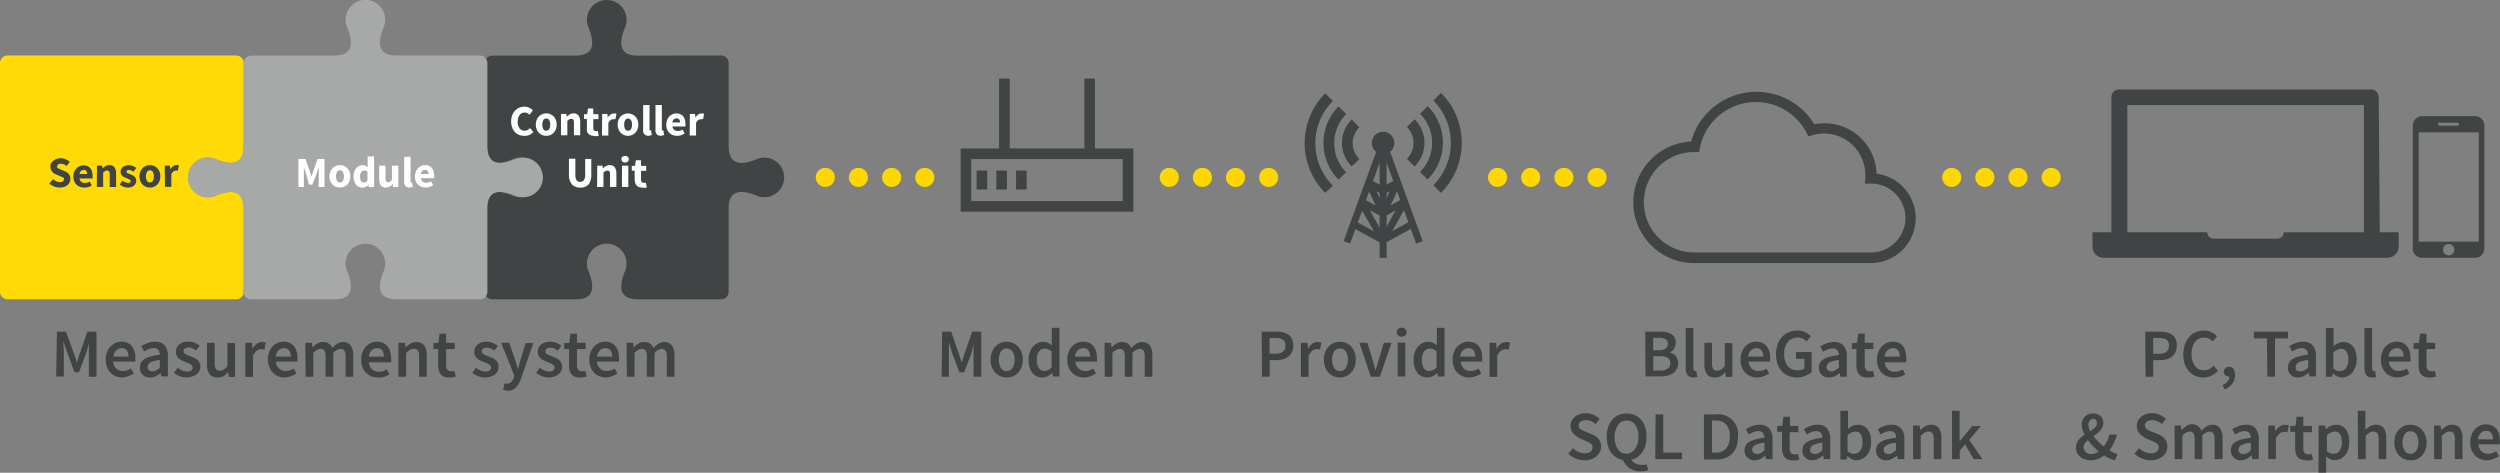 <?xml version="1.0" encoding="UTF-8"?>
<svg xmlns="http://www.w3.org/2000/svg" id="Layer_1" data-name="Layer 1" viewBox="0 0 326.7 61.78">
  <rect x="0" y="0" width="326.7" height="61.78" fill="#808080" stroke="none"/>
  <defs>
    <style>.cls-1{fill:#404445;}.cls-2{fill:#fff;}.cls-3{fill:#ffda05;}.cls-4{fill:#a7a8a8;}.cls-5{fill:gold;}</style>
  </defs>
  <path class="cls-1" d="M83.36,7.27c-1.29,0-3.09-.4-1.63-3.81a2.59,2.59,0,1,0-4.88,0c1.45,3.41-.35,3.78-1.64,3.81H64.35a1,1,0,0,0-1,1V19.11c0,1.29.39,3.09,3.81,1.63a2.59,2.59,0,1,1,0,4.89c-3.42-1.46-3.78.34-3.81,1.63V38.12a1,1,0,0,0,1,1H75.21c1.29,0,3.09-.39,1.64-3.81a2.59,2.59,0,1,1,4.88,0c-1.46,3.42.34,3.78,1.63,3.81H94.22a1,1,0,0,0,1-1V27.26c0-1.29.4-3.09,3.81-1.63a2.59,2.59,0,1,0,0-4.89c-3.41,1.46-3.78-.34-3.81-1.63V8.25a1,1,0,0,0-1-1Z"></path>
  <path class="cls-2" d="M68.51,17.75a1.8,1.8,0,0,1-.66-.12,1.42,1.42,0,0,1-.54-.36,1.61,1.61,0,0,1-.37-.59,2.21,2.21,0,0,1-.14-.81,2.31,2.31,0,0,1,.14-.82,1.92,1.92,0,0,1,.38-.6,1.6,1.6,0,0,1,.55-.38,1.67,1.67,0,0,1,.67-.13,1.33,1.33,0,0,1,.63.15,1.52,1.52,0,0,1,.47.33L69.2,15a1.12,1.12,0,0,0-.29-.21.73.73,0,0,0-.36-.08.72.72,0,0,0-.35.08.8.8,0,0,0-.29.23,1.23,1.23,0,0,0-.19.38,1.81,1.81,0,0,0-.07.49,1.42,1.42,0,0,0,.24.88.79.79,0,0,0,.65.31.84.84,0,0,0,.4-.09,1.31,1.31,0,0,0,.32-.25l.44.52A1.5,1.5,0,0,1,68.51,17.75Z"></path>
  <path class="cls-2" d="M71.39,17.75a1.34,1.34,0,0,1-.52-.1,1.23,1.23,0,0,1-.43-.28,1.31,1.31,0,0,1-.3-.46,1.52,1.52,0,0,1-.12-.62,1.57,1.57,0,0,1,.12-.63,1.31,1.31,0,0,1,.3-.46,1.23,1.23,0,0,1,.43-.28,1.34,1.34,0,0,1,.52-.1,1.31,1.31,0,0,1,1.24.84,1.57,1.57,0,0,1,.11.63,1.52,1.52,0,0,1-.11.62,1.31,1.31,0,0,1-.3.46,1.35,1.35,0,0,1-.94.38Zm0-.67a.42.42,0,0,0,.38-.21,1.11,1.11,0,0,0,.13-.58,1.06,1.06,0,0,0-.13-.58.41.41,0,0,0-.38-.22.41.41,0,0,0-.39.22,1.16,1.16,0,0,0-.13.58,1.21,1.21,0,0,0,.13.58A.43.43,0,0,0,71.39,17.08Z"></path>
  <path class="cls-2" d="M73.31,14.89H74l.06.35h0a2.19,2.19,0,0,1,.39-.29.93.93,0,0,1,.5-.13.76.76,0,0,1,.67.3,1.5,1.5,0,0,1,.2.83v1.73H75V16.05a.68.68,0,0,0-.08-.41.28.28,0,0,0-.26-.11.47.47,0,0,0-.27.07,1,1,0,0,0-.25.2v1.88h-.83Z"></path>
  <path class="cls-2" d="M77.61,17.75a1.15,1.15,0,0,1-.44-.08.73.73,0,0,1-.3-.22.91.91,0,0,1-.17-.34,2,2,0,0,1,0-.44V15.54h-.38v-.62l.42,0,.1-.75h.69v.75h.67v.65h-.67v1.12a.46.46,0,0,0,.1.34.33.33,0,0,0,.26.1H78l.12,0,.13.6-.26.07A1.86,1.86,0,0,1,77.61,17.75Z"></path>
  <path class="cls-2" d="M78.69,14.89h.68l.06.49h0a1,1,0,0,1,.37-.42.78.78,0,0,1,.42-.14h.2l.14.05-.14.71-.15,0h-.15a.62.62,0,0,0-.33.11.85.85,0,0,0-.29.4v1.62h-.83Z"></path>
  <path class="cls-2" d="M82.08,17.75a1.25,1.25,0,0,1-.51-.1,1.27,1.27,0,0,1-.44-.28,1.47,1.47,0,0,1-.3-.46,1.52,1.52,0,0,1-.11-.62,1.57,1.57,0,0,1,.11-.63,1.47,1.47,0,0,1,.3-.46,1.27,1.27,0,0,1,.44-.28,1.35,1.35,0,0,1,1,0,1.23,1.23,0,0,1,.43.28,1.49,1.49,0,0,1,.31.46,1.77,1.77,0,0,1,.11.63,1.71,1.71,0,0,1-.11.62,1.49,1.49,0,0,1-.31.46,1.23,1.23,0,0,1-.43.28A1.25,1.25,0,0,1,82.08,17.75Zm0-.67a.41.41,0,0,0,.38-.21,1.11,1.11,0,0,0,.13-.58,1.06,1.06,0,0,0-.13-.58.4.4,0,0,0-.38-.22.43.43,0,0,0-.39.22,1.17,1.17,0,0,0-.12.58,1.22,1.22,0,0,0,.12.58A.44.44,0,0,0,82.08,17.08Z"></path>
  <path class="cls-2" d="M84.77,17.75a.8.8,0,0,1-.36-.07.57.57,0,0,1-.24-.19.77.77,0,0,1-.12-.29,1.48,1.48,0,0,1,0-.38V13.73h.83v3.12a.26.26,0,0,0,0,.18.19.19,0,0,0,.1,0h.1l.1.61a.58.58,0,0,1-.17.05Z"></path>
  <path class="cls-2" d="M86.38,17.75a.8.8,0,0,1-.36-.07.48.48,0,0,1-.23-.19.65.65,0,0,1-.13-.29,1.48,1.48,0,0,1,0-.38V13.73h.83v3.12c0,.09,0,.15,0,.18a.14.14,0,0,0,.09,0h.1l.11.61-.18.05Z"></path>
  <path class="cls-2" d="M88.48,17.75a1.5,1.5,0,0,1-.56-.1,1.2,1.2,0,0,1-.45-.29,1.19,1.19,0,0,1-.3-.45,1.75,1.75,0,0,1-.1-.62,1.56,1.56,0,0,1,.11-.62,1.44,1.44,0,0,1,.29-.46,1.55,1.55,0,0,1,.43-.29,1.16,1.16,0,0,1,.49-.1,1.24,1.24,0,0,1,.52.1,1.13,1.13,0,0,1,.37.28,1.25,1.25,0,0,1,.22.43,1.79,1.79,0,0,1,.07.53,1.55,1.55,0,0,1,0,.22.61.61,0,0,1,0,.15H87.87a.67.67,0,0,0,.25.45.82.82,0,0,0,.47.14,1.14,1.14,0,0,0,.61-.19l.27.5a1.89,1.89,0,0,1-.47.24A1.93,1.93,0,0,1,88.48,17.75ZM88.87,16a.63.63,0,0,0-.11-.38.41.41,0,0,0-.36-.15.53.53,0,0,0-.34.13.66.66,0,0,0-.2.4Z"></path>
  <path class="cls-2" d="M90.15,14.89h.67l.06.49h0a1.19,1.19,0,0,1,.37-.42.81.81,0,0,1,.43-.14h.19l.14.05-.13.71-.15,0h-.16a.68.68,0,0,0-.33.11.84.84,0,0,0-.28.4v1.62h-.83Z"></path>
  <path class="cls-2" d="M75.82,24.51a1.39,1.39,0,0,1-1.09-.42,2,2,0,0,1-.38-1.35v-2h.84v2.06a1.26,1.26,0,0,0,.16.75.57.57,0,0,0,.47.22.58.58,0,0,0,.48-.22,1.18,1.18,0,0,0,.17-.75V20.77h.8v2a2,2,0,0,1-.37,1.35A1.34,1.34,0,0,1,75.82,24.51Z"></path>
  <path class="cls-2" d="M78.05,21.65h.68l.06.35h0a2.19,2.19,0,0,1,.39-.29.94.94,0,0,1,.51-.13.75.75,0,0,1,.66.3,1.52,1.52,0,0,1,.2.83v1.73h-.83V22.82a.7.7,0,0,0-.08-.42.28.28,0,0,0-.26-.11.5.5,0,0,0-.27.07,1.28,1.28,0,0,0-.25.2v1.88h-.83Z"></path>
  <path class="cls-2" d="M81.69,21.24a.49.49,0,0,1-.34-.12.42.42,0,0,1-.14-.32.41.41,0,0,1,.14-.31.53.53,0,0,1,.34-.11.56.56,0,0,1,.35.11.44.44,0,0,1,.13.31.44.44,0,0,1-.13.32A.51.51,0,0,1,81.69,21.24Zm-.41.41h.83v2.79h-.83Z"></path>
  <path class="cls-2" d="M83.91,24.51a1.15,1.15,0,0,1-.44-.08.62.62,0,0,1-.3-.22.73.73,0,0,1-.17-.34,1.51,1.51,0,0,1-.06-.44V22.3h-.38v-.62l.43,0,.1-.74h.68v.74h.67v.65h-.67v1.12a.51.51,0,0,0,.1.34.34.34,0,0,0,.26.1h.14l.13,0,.13.6-.27.07A1.83,1.83,0,0,1,83.91,24.51Z"></path>
  <path class="cls-3" d="M0,38.12V8.25a1,1,0,0,1,1-1H30.85a1,1,0,0,1,1,1V19.11c0,1.29-.4,3.09-3.81,1.63a2.59,2.59,0,1,0,0,4.89c3.41-1.46,3.78.34,3.81,1.63V38.12a1,1,0,0,1-1,1H1A1,1,0,0,1,0,38.12Z"></path>
  <path class="cls-1" d="M7.81,24.51a2,2,0,0,1-.72-.13,1.87,1.87,0,0,1-.64-.4l.48-.57a1.52,1.52,0,0,0,.43.28,1.19,1.19,0,0,0,.47.11.67.67,0,0,0,.39-.1.32.32,0,0,0,.13-.26.37.37,0,0,0,0-.15.57.57,0,0,0-.11-.11L8,23.09,7.82,23l-.48-.2a1.27,1.27,0,0,1-.51-.36.88.88,0,0,1-.17-.28,1.09,1.09,0,0,1,0-.79A1.17,1.17,0,0,1,7,21a1.09,1.09,0,0,1,.41-.23,1.47,1.47,0,0,1,.53-.09,1.58,1.58,0,0,1,.63.13,1.54,1.54,0,0,1,.55.36l-.42.52a1.74,1.74,0,0,0-.36-.22,1.05,1.05,0,0,0-.4-.07.55.55,0,0,0-.34.09.26.26,0,0,0-.13.24.21.21,0,0,0,0,.14A.43.43,0,0,0,7.6,22l.18.09.22.09.47.2a1.23,1.23,0,0,1,.53.37,1.06,1.06,0,0,1-.17,1.42,1.39,1.39,0,0,1-.43.25A1.83,1.83,0,0,1,7.81,24.51Z"></path>
  <path class="cls-1" d="M11,24.51a1.45,1.45,0,0,1-.55-.1,1.15,1.15,0,0,1-.45-.28,1.31,1.31,0,0,1-.3-.46,1.71,1.71,0,0,1-.11-.62,1.66,1.66,0,0,1,.11-.61A1.58,1.58,0,0,1,10,22a1.3,1.3,0,0,1,1.43-.29,1,1,0,0,1,.37.28,1.1,1.1,0,0,1,.22.43,1.78,1.78,0,0,1,.08.53c0,.08,0,.15,0,.22s0,.11,0,.15H10.39a.72.72,0,0,0,.25.45.83.83,0,0,0,.48.14,1.09,1.09,0,0,0,.6-.19l.28.51a2.37,2.37,0,0,1-.48.23A1.88,1.88,0,0,1,11,24.51Zm.39-1.77a.63.63,0,0,0-.1-.38.41.41,0,0,0-.36-.15.54.54,0,0,0-.35.13.66.66,0,0,0-.19.4Z"></path>
  <path class="cls-1" d="M12.67,21.65h.68l.06.35h0a2.19,2.19,0,0,1,.39-.29.91.91,0,0,1,.5-.13.76.76,0,0,1,.67.3,1.52,1.52,0,0,1,.2.83v1.73h-.83V22.82a.7.7,0,0,0-.08-.42.28.28,0,0,0-.26-.11.45.45,0,0,0-.27.07,1,1,0,0,0-.25.2v1.88h-.83Z"></path>
  <path class="cls-1" d="M16.72,24.51a1.48,1.48,0,0,1-.57-.11,1.62,1.62,0,0,1-.5-.28L16,23.6a1.63,1.63,0,0,0,.37.22.85.85,0,0,0,.35.08.49.49,0,0,0,.27-.06.21.21,0,0,0,.09-.18.21.21,0,0,0-.05-.12.45.45,0,0,0-.13-.1l-.18-.08-.21-.08-.26-.12A1,1,0,0,1,16,23a.66.66,0,0,1-.17-.23.62.62,0,0,1-.07-.31.84.84,0,0,1,.07-.35,1,1,0,0,1,.22-.28,1.2,1.2,0,0,1,.34-.17,1.23,1.23,0,0,1,.44-.07,1.4,1.4,0,0,1,.56.11,2.55,2.55,0,0,1,.43.25l-.38.49a1.52,1.52,0,0,0-.3-.17.72.72,0,0,0-.29-.06c-.21,0-.31.07-.31.22a.15.15,0,0,0,0,.11l.12.09.18.07.2.08a1.59,1.59,0,0,1,.27.12.78.78,0,0,1,.24.16.58.58,0,0,1,.18.23.67.67,0,0,1,.07.33.78.78,0,0,1-.08.35.68.68,0,0,1-.22.29,1,1,0,0,1-.36.19A1.45,1.45,0,0,1,16.72,24.51Z"></path>
  <path class="cls-1" d="M19.59,24.51a1.29,1.29,0,0,1-.51-.1,1.27,1.27,0,0,1-.44-.28,1.66,1.66,0,0,1-.3-.46,1.71,1.71,0,0,1-.11-.62,1.77,1.77,0,0,1,.11-.63,1.66,1.66,0,0,1,.3-.46,1.44,1.44,0,0,1,.44-.28,1.29,1.29,0,0,1,.51-.1,1.25,1.25,0,0,1,.51.1,1.57,1.57,0,0,1,.44.28,1.66,1.66,0,0,1,.3.46,1.77,1.77,0,0,1,.11.63,1.71,1.71,0,0,1-.11.62,1.66,1.66,0,0,1-.3.46,1.37,1.37,0,0,1-.44.28A1.25,1.25,0,0,1,19.59,24.51Zm0-.67a.41.41,0,0,0,.38-.21,1.11,1.11,0,0,0,.13-.58,1.06,1.06,0,0,0-.13-.58.44.44,0,0,0-.76,0,1.06,1.06,0,0,0-.13.58,1.11,1.11,0,0,0,.13.58A.41.41,0,0,0,19.59,23.84Z"></path>
  <path class="cls-1" d="M21.52,21.65h.67l.06.49h0a1.19,1.19,0,0,1,.37-.42.81.81,0,0,1,.43-.14l.19,0a.33.33,0,0,1,.14,0l-.13.71-.15,0H23a.68.68,0,0,0-.33.11.84.84,0,0,0-.28.4v1.62h-.83Z"></path>
  <path class="cls-4" d="M45.31,3.46c1.46,3.41-.34,3.78-1.63,3.81H32.82a1,1,0,0,0-1,1V19.11c0,1.29-.4,3.09-3.81,1.63a2.59,2.59,0,1,0,0,4.89c3.41-1.46,3.78.34,3.81,1.63V38.12a1,1,0,0,0,1,1H43.68c1.29,0,3.09-.39,1.63-3.81a2.59,2.59,0,1,1,4.88,0c-1.45,3.42.35,3.78,1.64,3.81H62.69a1,1,0,0,0,1-1V27.26c0-1.29.4-3.09,3.81-1.63a2.59,2.59,0,1,0,0-4.89c-3.41,1.46-3.78-.34-3.81-1.63V8.25a1,1,0,0,0-1-1H51.83c-1.29,0-3.09-.4-1.64-3.81a2.59,2.59,0,1,0-4.88,0Z"></path>
  <path class="cls-2" d="M39,20.77h.91l.59,1.63c0,.11.07.23.1.34s.07.23.11.34h0c0-.11.08-.23.11-.34l.1-.34.58-1.63h.9v3.67h-.75V23.1c0-.09,0-.19,0-.3l0-.33,0-.33c0-.1,0-.2,0-.29h0l-.29.87-.53,1.4h-.46L40,22.72l-.29-.87h0l0,.29,0,.33,0,.33c0,.11,0,.21,0,.3v1.34H39Z"></path>
  <path class="cls-2" d="M44.42,24.51a1.32,1.32,0,0,1-.51-.1,1.23,1.23,0,0,1-.43-.28,1.49,1.49,0,0,1-.31-.46,1.71,1.71,0,0,1-.11-.62,1.77,1.77,0,0,1,.11-.63,1.49,1.49,0,0,1,.31-.46,1.39,1.39,0,0,1,.43-.28,1.32,1.32,0,0,1,.51-.1,1.25,1.25,0,0,1,.51.1,1.44,1.44,0,0,1,.44.28,1.66,1.66,0,0,1,.3.46,1.77,1.77,0,0,1,.11.63,1.71,1.71,0,0,1-.11.62,1.66,1.66,0,0,1-.3.46,1.27,1.27,0,0,1-.44.28A1.25,1.25,0,0,1,44.42,24.51Zm0-.67a.44.44,0,0,0,.39-.21,1.21,1.21,0,0,0,.13-.58,1.16,1.16,0,0,0-.13-.58.43.43,0,0,0-.39-.22.4.4,0,0,0-.38.22,1.06,1.06,0,0,0-.13.58,1.11,1.11,0,0,0,.13.58A.41.41,0,0,0,44.42,23.84Z"></path>
  <path class="cls-2" d="M47.35,24.51a1,1,0,0,1-.47-.1,1,1,0,0,1-.36-.29,1.33,1.33,0,0,1-.23-.46,1.92,1.92,0,0,1-.08-.61,2,2,0,0,1,.09-.62,1.84,1.84,0,0,1,.26-.46,1.28,1.28,0,0,1,.37-.29,1.17,1.17,0,0,1,.44-.1.86.86,0,0,1,.38.08,1,1,0,0,1,.3.21l0-.42v-1h.83v4h-.68l-.05-.27h0a1.16,1.16,0,0,1-.34.24A.85.85,0,0,1,47.35,24.51Zm.21-.67a.54.54,0,0,0,.25-.06.65.65,0,0,0,.21-.2V22.44a.57.57,0,0,0-.23-.14.66.66,0,0,0-.23,0,.43.43,0,0,0-.35.19.93.93,0,0,0-.15.59,1,1,0,0,0,.13.6A.43.43,0,0,0,47.56,23.84Z"></path>
  <path class="cls-2" d="M50.42,24.51a.73.73,0,0,1-.66-.3,1.41,1.41,0,0,1-.21-.83V21.65h.83v1.63a.77.77,0,0,0,.08.41.32.32,0,0,0,.27.12.45.45,0,0,0,.26-.08,1,1,0,0,0,.23-.23V21.65h.83v2.79h-.67l-.07-.38h0a1.49,1.49,0,0,1-.39.33A1,1,0,0,1,50.42,24.51Z"></path>
  <path class="cls-2" d="M53.54,24.51a.8.8,0,0,1-.36-.07.43.43,0,0,1-.23-.19.78.78,0,0,1-.13-.29,1.48,1.48,0,0,1,0-.38V20.49h.83v3.12c0,.09,0,.15,0,.18a.14.14,0,0,0,.09.05h.11l.1.61a.69.69,0,0,1-.17,0Z"></path>
  <path class="cls-2" d="M55.64,24.51a1.5,1.5,0,0,1-.56-.1,1.31,1.31,0,0,1-.45-.28,1.66,1.66,0,0,1-.3-.46,1.72,1.72,0,0,1-.1-.62,1.66,1.66,0,0,1,.11-.61,1.4,1.4,0,0,1,.3-.47,1.37,1.37,0,0,1,.42-.29,1.34,1.34,0,0,1,.49-.1,1.38,1.38,0,0,1,.52.1,1,1,0,0,1,.37.28,1.35,1.35,0,0,1,.22.43,1.78,1.78,0,0,1,.08.53,1.5,1.5,0,0,1,0,.22.54.54,0,0,1,0,.15H55a.72.72,0,0,0,.25.45.82.82,0,0,0,.47.14,1.14,1.14,0,0,0,.61-.19l.27.51a2.28,2.28,0,0,1-.47.23A1.93,1.93,0,0,1,55.64,24.51ZM56,22.74a.63.63,0,0,0-.11-.38.41.41,0,0,0-.36-.15.53.53,0,0,0-.34.13.66.66,0,0,0-.2.4Z"></path>
  <path class="cls-1" d="M244.5,34.38H221.33A7.95,7.95,0,0,1,221,18.49a8.86,8.86,0,0,1,16.1-2.25,6.66,6.66,0,0,1,1.33-.13,6.81,6.81,0,0,1,6.8,6.58,5.87,5.87,0,0,1-.69,11.69ZM221.38,19.87a6.56,6.56,0,1,0,0,13.12H244.5a4.48,4.48,0,0,0,0-9h-.79l.05-.75c0-.16,0-.27,0-.38a5.42,5.42,0,0,0-5.41-5.42,5.54,5.54,0,0,0-1.49.22l-.54.15-.26-.5a7.47,7.47,0,0,0-13.92,2l-.11.57-.69,0Z"></path>
  <circle class="cls-5" cx="107.85" cy="23.18" r="1.25"></circle>
  <circle class="cls-5" cx="112.18" cy="23.18" r="1.25"></circle>
  <circle class="cls-5" cx="116.52" cy="23.18" r="1.25"></circle>
  <circle class="cls-5" cx="120.85" cy="23.18" r="1.25"></circle>
  <circle class="cls-5" cx="152.8" cy="23.18" r="1.25"></circle>
  <circle class="cls-5" cx="157.13" cy="23.18" r="1.25"></circle>
  <circle class="cls-5" cx="161.46" cy="23.18" r="1.25"></circle>
  <circle class="cls-5" cx="165.79" cy="23.18" r="1.25"></circle>
  <circle class="cls-5" cx="195.7" cy="23.18" r="1.25"></circle>
  <circle class="cls-5" cx="200.03" cy="23.18" r="1.25"></circle>
  <circle class="cls-5" cx="204.37" cy="23.18" r="1.25"></circle>
  <circle class="cls-5" cx="208.7" cy="23.18" r="1.25"></circle>
  <circle class="cls-5" cx="255.05" cy="23.18" r="1.25"></circle>
  <circle class="cls-5" cx="259.38" cy="23.18" r="1.25"></circle>
  <circle class="cls-5" cx="263.71" cy="23.18" r="1.25"></circle>
  <circle class="cls-5" cx="268.05" cy="23.18" r="1.25"></circle>
  <path class="cls-1" d="M148.11,27.66H125.54V19.4h22.57Zm-21.19-1.38h19.8V20.79h-19.8Z"></path>
  <rect class="cls-1" x="127.62" y="22.29" width="1.39" height="2.48"></rect>
  <rect class="cls-1" x="130.2" y="22.29" width="1.39" height="2.48"></rect>
  <rect class="cls-1" x="132.78" y="22.29" width="1.39" height="2.48"></rect>
  <rect class="cls-1" x="130.56" y="10.27" width="1.39" height="9.82"></rect>
  <rect class="cls-1" x="141.7" y="10.27" width="1.39" height="9.82"></rect>
  <path class="cls-1" d="M176.64,21.75a4.32,4.32,0,0,1,0-6.12l1,1a2.92,2.92,0,0,0,0,4.16Z"></path>
  <path class="cls-1" d="M174.92,23.47a6.78,6.78,0,0,1,0-9.56l1,1a5.39,5.39,0,0,0,0,7.6Z"></path>
  <path class="cls-1" d="M173.18,25.2a9.2,9.2,0,0,1,0-13l1,1a7.82,7.82,0,0,0,0,11.06Z"></path>
  <path class="cls-1" d="M184.86,21.75l-1-1a2.94,2.94,0,0,0,0-4.16l1-1A4.33,4.33,0,0,1,184.86,21.75Z"></path>
  <path class="cls-1" d="M186.57,23.47l-1-1a5.36,5.36,0,0,0,0-7.6l1-1a6.74,6.74,0,0,1,0,9.56Z"></path>
  <path class="cls-1" d="M188.31,25.2l-1-1a7.83,7.83,0,0,0,0-11.06l1-1A9.22,9.22,0,0,1,188.31,25.2Z"></path>
  <polygon class="cls-1" points="176.43 31.83 175.58 31.52 180.32 18.53 181.18 18.53 185.92 31.52 185.06 31.83 180.75 20.02 176.43 31.83"></polygon>
  <rect class="cls-1" x="180.29" y="19.19" width="0.91" height="14.51"></rect>
  <path class="cls-1" d="M180.35,31.61l-2.92-5.07.61-.62,2.7,1.46,2.63-1.46.62.62-2.84,5.07ZM179,27.48l1.72,3,1.67-3-1.44.8h-.44Z"></path>
  <polygon class="cls-1" points="180.71 31.91 176.65 29.68 177.08 28.88 180.71 30.87 184.34 28.88 184.78 29.68 180.71 31.91"></polygon>
  <path class="cls-1" d="M180.34,28.09l-1.86-4,.63-.59,1.63.85,1.63-.85.63.59-1.84,4ZM179.88,25l.87,1.85.86-1.85-.66.34h-.42Z"></path>
  <path class="cls-1" d="M182.21,18.69a1.47,1.47,0,1,1-1.46-1.47A1.46,1.46,0,0,1,182.21,18.69Z"></path>
  <path class="cls-1" d="M323.44,15.18h-6.92a1.22,1.22,0,0,0-1.22,1.22V32.47a1.22,1.22,0,0,0,1.22,1.22h6.92a1.22,1.22,0,0,0,1.22-1.22V16.4A1.22,1.22,0,0,0,323.44,15.18Zm-4.63.86h2.34a.19.19,0,0,1,.19.19.18.18,0,0,1-.19.19h-2.34a.18.18,0,0,1-.19-.19A.19.19,0,0,1,318.81,16ZM320,33.37a.74.74,0,1,1,.73-.73A.73.73,0,0,1,320,33.37Zm3.93-1.79h-7.86V17.29h7.86Z"></path>
  <path class="cls-1" d="M311,32h-2.08V13.73H278V32h-2.08V12.69a1,1,0,0,1,1-1h32.93a1,1,0,0,1,1,1Z"></path>
  <path class="cls-1" d="M298.44,30.35a.85.85,0,0,1-.84.84h-8.32a.84.84,0,0,1-.83-.84h-15v1.87a1.46,1.46,0,0,0,1.46,1.47H312a1.47,1.47,0,0,0,1.46-1.47V30.35Z"></path>
  <path class="cls-1" d="M123.12,43.34h1.18l1,2.88c.06.18.13.37.19.57l.18.58h0c.07-.19.13-.39.19-.58a4.75,4.75,0,0,1,.18-.57l1-2.88h1.19v5.89h-1v-2.7c0-.14,0-.29,0-.45l0-.49c0-.16,0-.33,0-.48s0-.31.05-.45h0L127,46l-1,2.65h-.62l-1-2.65L124,44.66h0c0,.14,0,.29,0,.45s0,.32,0,.48l0,.49c0,.16,0,.31,0,.45v2.7h-.95Z"></path>
  <path class="cls-1" d="M131.55,49.33a2.13,2.13,0,0,1-.79-.15,1.89,1.89,0,0,1-.67-.45,2,2,0,0,1-.46-.73,2.76,2.76,0,0,1,0-2,2,2,0,0,1,.46-.73,2.06,2.06,0,0,1,.67-.46,2.13,2.13,0,0,1,.79-.15,2.18,2.18,0,0,1,.8.15,2,2,0,0,1,.67.46,2.35,2.35,0,0,1,.47.73,2.91,2.91,0,0,1,0,2,2.35,2.35,0,0,1-.47.73,1.8,1.8,0,0,1-.67.45A2.18,2.18,0,0,1,131.55,49.33Zm0-.84a.91.91,0,0,0,.77-.4,2.2,2.2,0,0,0,0-2.15.91.91,0,0,0-.77-.4.89.89,0,0,0-.76.4,2.28,2.28,0,0,0,0,2.15A.89.89,0,0,0,131.55,48.49Z"></path>
  <path class="cls-1" d="M136.24,49.33a1.63,1.63,0,0,1-1.33-.6,2.66,2.66,0,0,1-.49-1.71,2.7,2.7,0,0,1,.16-1,2.14,2.14,0,0,1,.41-.73,2,2,0,0,1,.6-.46,1.59,1.59,0,0,1,.7-.16,1.38,1.38,0,0,1,.64.13,2.07,2.07,0,0,1,.52.35l0-.71v-1.6h1v6.36h-.85l-.07-.48h0a2.19,2.19,0,0,1-.57.41A1.35,1.35,0,0,1,136.24,49.33Zm.25-.85a1.25,1.25,0,0,0,.93-.5V45.92a1.59,1.59,0,0,0-.46-.29,1.32,1.32,0,0,0-.44-.08.91.91,0,0,0-.73.38,1.69,1.69,0,0,0-.3,1.08,1.9,1.9,0,0,0,.26,1.09A.85.85,0,0,0,136.49,48.48Z"></path>
  <path class="cls-1" d="M141.66,49.33a2.37,2.37,0,0,1-.85-.15A2,2,0,0,1,139.65,48a2.88,2.88,0,0,1,0-2,2.22,2.22,0,0,1,.46-.73,2,2,0,0,1,.65-.46,1.85,1.85,0,0,1,.76-.16,2,2,0,0,1,.79.15,1.44,1.44,0,0,1,.57.43,2,2,0,0,1,.35.67,2.84,2.84,0,0,1,.12.84,2.48,2.48,0,0,1,0,.29c0,.09,0,.16,0,.22h-2.81a1.42,1.42,0,0,0,.42.91,1.23,1.23,0,0,0,.89.32,1.78,1.78,0,0,0,.53-.08,2.47,2.47,0,0,0,.49-.24l.35.65a3,3,0,0,1-.7.34A2.45,2.45,0,0,1,141.66,49.33Zm.78-2.73a1.3,1.3,0,0,0-.22-.81.77.77,0,0,0-.68-.29,1,1,0,0,0-.69.28,1.31,1.31,0,0,0-.37.82Z"></path>
  <path class="cls-1" d="M144.34,44.8h.85l.07.61h0a3.24,3.24,0,0,1,.61-.51,1.35,1.35,0,0,1,.74-.2,1.29,1.29,0,0,1,.78.2,1.35,1.35,0,0,1,.45.59,3.74,3.74,0,0,1,.65-.57,1.38,1.38,0,0,1,.77-.22,1.22,1.22,0,0,1,1,.45,2.19,2.19,0,0,1,.33,1.3v2.78h-1V46.59a1.37,1.37,0,0,0-.16-.78.59.59,0,0,0-.51-.22,1.37,1.37,0,0,0-.93.55v3.09h-1V46.59a1.36,1.36,0,0,0-.17-.78.61.61,0,0,0-.52-.22,1.39,1.39,0,0,0-.93.55v3.09h-1Z"></path>
  <path class="cls-1" d="M7.44,43.34H8.62l1.05,2.88c.06.18.13.37.19.57s.12.39.19.58h0c.07-.19.13-.39.19-.58a4.75,4.75,0,0,1,.18-.57l1-2.88h1.19v5.89h-1v-2.7c0-.14,0-.29,0-.45l0-.49c0-.16,0-.33,0-.48s0-.31.05-.45h0L11.32,46l-1,2.65H9.73L8.76,46l-.47-1.37h0c0,.14,0,.29,0,.45s0,.32.05.48l0,.49c0,.16,0,.31,0,.45v2.7h-1Z"></path>
  <path class="cls-1" d="M16,49.33a2.37,2.37,0,0,1-.85-.15,1.94,1.94,0,0,1-.69-.46,2.09,2.09,0,0,1-.47-.72,2.72,2.72,0,0,1-.17-1,2.5,2.5,0,0,1,.18-1,2.05,2.05,0,0,1,.45-.73,2.08,2.08,0,0,1,.65-.46,1.85,1.85,0,0,1,.76-.16,2,2,0,0,1,.79.15,1.55,1.55,0,0,1,.58.43,2,2,0,0,1,.34.67,2.84,2.84,0,0,1,.12.84c0,.11,0,.2,0,.29a1.09,1.09,0,0,1,0,.22H14.78a1.42,1.42,0,0,0,.42.91,1.23,1.23,0,0,0,.89.32,1.91,1.91,0,0,0,.54-.08,3.15,3.15,0,0,0,.49-.24l.35.65a3.24,3.24,0,0,1-.7.34A2.47,2.47,0,0,1,16,49.33Zm.79-2.73a1.37,1.37,0,0,0-.22-.81.79.79,0,0,0-.68-.29,1,1,0,0,0-.7.28,1.37,1.37,0,0,0-.37.82Z"></path>
  <path class="cls-1" d="M19.59,49.33A1.22,1.22,0,0,1,18.29,48a1.28,1.28,0,0,1,.15-.63,1.24,1.24,0,0,1,.47-.47,3.09,3.09,0,0,1,.81-.33,7.31,7.31,0,0,1,1.17-.21,1.14,1.14,0,0,0-.05-.33.66.66,0,0,0-.13-.28.79.79,0,0,0-.25-.19,1,1,0,0,0-.38-.07,1.69,1.69,0,0,0-.63.13,3.89,3.89,0,0,0-.61.31l-.38-.7a4.57,4.57,0,0,1,.83-.4,2.64,2.64,0,0,1,1-.17,1.53,1.53,0,0,1,1.24.49,2.17,2.17,0,0,1,.41,1.42v2.62h-.86L21,48.74h0a2.88,2.88,0,0,1-.63.42A1.55,1.55,0,0,1,19.59,49.33Zm.34-.81a1,1,0,0,0,.49-.12,3.29,3.29,0,0,0,.47-.36v-1a4,4,0,0,0-.75.14,2.46,2.46,0,0,0-.5.2.68.68,0,0,0-.27.26.58.58,0,0,0-.08.31.51.51,0,0,0,.18.43A.74.74,0,0,0,19.93,48.52Z"></path>
  <path class="cls-1" d="M24.41,49.33a2.41,2.41,0,0,1-.91-.17,2.87,2.87,0,0,1-.77-.44l.49-.66a2.83,2.83,0,0,0,.59.36,1.45,1.45,0,0,0,.63.13A.78.78,0,0,0,25,48.4a.46.46,0,0,0,.17-.38.35.35,0,0,0-.08-.24.63.63,0,0,0-.21-.18,1.48,1.48,0,0,0-.31-.15l-.34-.14-.44-.19a1.62,1.62,0,0,1-.4-.26,1.12,1.12,0,0,1-.29-.36A.9.9,0,0,1,23,46a1.21,1.21,0,0,1,.44-1,1.79,1.79,0,0,1,1.18-.36,2,2,0,0,1,.83.16,3.26,3.26,0,0,1,.64.37l-.48.63a2.64,2.64,0,0,0-.47-.28,1.24,1.24,0,0,0-.5-.1.76.76,0,0,0-.5.14.45.45,0,0,0-.15.35.32.32,0,0,0,.07.22.6.6,0,0,0,.21.17,2.64,2.64,0,0,0,.29.14l.35.12.45.19a2.14,2.14,0,0,1,.41.25,1.2,1.2,0,0,1,.29.38,1.09,1.09,0,0,1,.12.53,1.18,1.18,0,0,1-.12.53,1.06,1.06,0,0,1-.33.43,1.55,1.55,0,0,1-.54.3A2.34,2.34,0,0,1,24.41,49.33Z"></path>
  <path class="cls-1" d="M28.37,49.33a1.2,1.2,0,0,1-1-.45,2.27,2.27,0,0,1-.32-1.3V44.8h1v2.64a1.36,1.36,0,0,0,.17.78.58.58,0,0,0,.52.22,1,1,0,0,0,.51-.14,2.29,2.29,0,0,0,.47-.47v-3h1v4.43H29.9l-.08-.65h0a2.64,2.64,0,0,1-.62.55A1.51,1.51,0,0,1,28.37,49.33Z"></path>
  <path class="cls-1" d="M32.06,44.8h.86l.07.79h0a1.88,1.88,0,0,1,.56-.67,1.22,1.22,0,0,1,.69-.22,1.15,1.15,0,0,1,.5.09l-.18.9-.21-.06-.25,0a1,1,0,0,0-.55.21,1.57,1.57,0,0,0-.49.7v2.71h-1Z"></path>
  <path class="cls-1" d="M37.22,49.33a2.37,2.37,0,0,1-.85-.15,2.08,2.08,0,0,1-.7-.46,2.22,2.22,0,0,1-.46-.72A2.72,2.72,0,0,1,35,47a2.5,2.5,0,0,1,.18-1,2.05,2.05,0,0,1,.45-.73,2.08,2.08,0,0,1,.65-.46,1.85,1.85,0,0,1,.76-.16,2,2,0,0,1,.79.15,1.44,1.44,0,0,1,.57.43,1.86,1.86,0,0,1,.35.67,2.84,2.84,0,0,1,.12.84c0,.11,0,.2,0,.29a1.09,1.09,0,0,1,0,.22H36.05a1.42,1.42,0,0,0,.42.91,1.23,1.23,0,0,0,.89.32,1.91,1.91,0,0,0,.54-.08,3.15,3.15,0,0,0,.49-.24l.35.65a3.11,3.11,0,0,1-.71.34A2.37,2.37,0,0,1,37.22,49.33ZM38,46.6a1.37,1.37,0,0,0-.22-.81.79.79,0,0,0-.68-.29,1,1,0,0,0-.7.28,1.31,1.31,0,0,0-.37.82Z"></path>
  <path class="cls-1" d="M39.9,44.8h.86l.07.61h0a3.24,3.24,0,0,1,.61-.51,1.35,1.35,0,0,1,.74-.2,1.18,1.18,0,0,1,1.23.79,3.45,3.45,0,0,1,.66-.57,1.35,1.35,0,0,1,.76-.22,1.21,1.21,0,0,1,1,.45,2.19,2.19,0,0,1,.33,1.3v2.78h-1V46.59a1.36,1.36,0,0,0-.17-.78.59.59,0,0,0-.51-.22,1.41,1.41,0,0,0-.93.55v3.09h-1V46.59a1.36,1.36,0,0,0-.17-.78.59.59,0,0,0-.52-.22,1.37,1.37,0,0,0-.92.55v3.09h-1Z"></path>
  <path class="cls-1" d="M49.39,49.33a2.39,2.39,0,0,1-.86-.15,2,2,0,0,1-.69-.46,2.09,2.09,0,0,1-.47-.72,2.72,2.72,0,0,1-.16-1,2.5,2.5,0,0,1,.17-1,2.05,2.05,0,0,1,.45-.73,2.08,2.08,0,0,1,.65-.46,1.85,1.85,0,0,1,.76-.16,1.92,1.92,0,0,1,.79.15,1.55,1.55,0,0,1,.58.43A2,2,0,0,1,51,46a2.84,2.84,0,0,1,.12.84,2.62,2.62,0,0,1,0,.29c0,.09,0,.16,0,.22H48.21a1.42,1.42,0,0,0,.42.91,1.23,1.23,0,0,0,.89.32,1.91,1.91,0,0,0,.54-.08,2.77,2.77,0,0,0,.49-.24l.35.65a3.24,3.24,0,0,1-.7.34A2.45,2.45,0,0,1,49.39,49.33Zm.78-2.73a1.3,1.3,0,0,0-.22-.81.79.79,0,0,0-.68-.29,1,1,0,0,0-.7.28,1.3,1.3,0,0,0-.36.82Z"></path>
  <path class="cls-1" d="M52.06,44.8h.86l.07.6h0a3.88,3.88,0,0,1,.65-.5,1.51,1.51,0,0,1,.8-.2,1.18,1.18,0,0,1,1,.45,2.19,2.19,0,0,1,.33,1.3v2.78h-1V46.59a1.37,1.37,0,0,0-.16-.78.61.61,0,0,0-.53-.22.85.85,0,0,0-.51.14,2.74,2.74,0,0,0-.5.41v3.09h-1Z"></path>
  <path class="cls-1" d="M58.66,49.33a1.61,1.61,0,0,1-.65-.11,1.1,1.1,0,0,1-.43-.33,1.52,1.52,0,0,1-.25-.51,2.59,2.59,0,0,1-.07-.65V45.62h-.63v-.77l.68-.05.13-1.2h.86v1.2h1.13v.82H58.3v2.11q0,.78.63.78l.23,0a1.14,1.14,0,0,0,.22-.07l.18.76a3,3,0,0,1-.41.11A1.89,1.89,0,0,1,58.66,49.33Z"></path>
  <path class="cls-1" d="M63.39,49.33a2.39,2.39,0,0,1-.9-.17,2.72,2.72,0,0,1-.77-.44l.48-.66a3.46,3.46,0,0,0,.59.36,1.53,1.53,0,0,0,.64.13A.78.78,0,0,0,64,48.4a.46.46,0,0,0,.17-.38.41.41,0,0,0-.08-.24.67.67,0,0,0-.22-.18,1.4,1.4,0,0,0-.3-.15l-.34-.14-.45-.19a1.84,1.84,0,0,1-.4-.26,1.25,1.25,0,0,1-.28-.36.9.9,0,0,1-.12-.48,1.21,1.21,0,0,1,.44-1,1.77,1.77,0,0,1,1.18-.36,2,2,0,0,1,.82.16,3,3,0,0,1,.64.37l-.47.63a2.39,2.39,0,0,0-.48-.28,1.21,1.21,0,0,0-.5-.1.75.75,0,0,0-.49.14.46.46,0,0,0-.16.35.33.33,0,0,0,.08.22.67.67,0,0,0,.2.17l.3.14.34.12.45.19a1.87,1.87,0,0,1,.41.25,1.12,1.12,0,0,1,.41.91,1.17,1.17,0,0,1-.11.53,1.06,1.06,0,0,1-.33.43,1.55,1.55,0,0,1-.54.3A2.37,2.37,0,0,1,63.39,49.33Z"></path>
  <path class="cls-1" d="M66.34,51.05A1.51,1.51,0,0,1,66,51a1.22,1.22,0,0,1-.26-.06l.19-.81.15,0,.17,0a.76.76,0,0,0,.56-.21,1.36,1.36,0,0,0,.32-.55l.08-.28L65.49,44.8h1.06L67.31,47c.07.2.13.4.2.61s.12.43.19.64h0c.05-.21.11-.42.16-.63s.11-.42.17-.62l.67-2.17h1l-1.61,4.62a4.33,4.33,0,0,1-.3.68,2,2,0,0,1-.37.51,1.34,1.34,0,0,1-.49.32A1.54,1.54,0,0,1,66.34,51.05Z"></path>
  <path class="cls-1" d="M71.74,49.33a2.41,2.41,0,0,1-.91-.17,2.87,2.87,0,0,1-.77-.44l.49-.66a2.83,2.83,0,0,0,.59.36,1.45,1.45,0,0,0,.63.13.78.78,0,0,0,.53-.15.46.46,0,0,0,.17-.38.35.35,0,0,0-.08-.24.63.63,0,0,0-.21-.18,1.48,1.48,0,0,0-.31-.15l-.34-.14-.44-.19a1.62,1.62,0,0,1-.4-.26,1.12,1.12,0,0,1-.29-.36.9.9,0,0,1-.12-.48,1.21,1.21,0,0,1,.44-1,1.79,1.79,0,0,1,1.18-.36,2,2,0,0,1,.83.16,3.26,3.26,0,0,1,.64.37l-.48.63a2.64,2.64,0,0,0-.47-.28,1.24,1.24,0,0,0-.5-.1.76.76,0,0,0-.5.14.45.45,0,0,0-.15.35.32.32,0,0,0,.07.22.6.6,0,0,0,.21.17,2.64,2.64,0,0,0,.29.14l.35.12.45.19a2.14,2.14,0,0,1,.41.25,1.2,1.2,0,0,1,.29.38,1.09,1.09,0,0,1,.12.53,1.18,1.18,0,0,1-.12.53,1.06,1.06,0,0,1-.33.43,1.55,1.55,0,0,1-.54.3A2.34,2.34,0,0,1,71.74,49.33Z"></path>
  <path class="cls-1" d="M75.76,49.33a1.58,1.58,0,0,1-.65-.11,1.1,1.1,0,0,1-.43-.33,1.22,1.22,0,0,1-.25-.51,2.59,2.59,0,0,1-.07-.65V45.62h-.63v-.77l.68-.05.13-1.2h.86v1.2h1.13v.82H75.4v2.11c0,.52.21.78.62.78a1,1,0,0,0,.24,0,1.14,1.14,0,0,0,.22-.07l.18.76a3,3,0,0,1-.41.11A1.89,1.89,0,0,1,75.76,49.33Z"></path>
  <path class="cls-1" d="M79.2,49.33a2.37,2.37,0,0,1-.85-.15,2.08,2.08,0,0,1-.7-.46,2.22,2.22,0,0,1-.46-.72,2.88,2.88,0,0,1,0-2,2.22,2.22,0,0,1,.46-.73,2.08,2.08,0,0,1,.65-.46,1.85,1.85,0,0,1,.76-.16,2,2,0,0,1,.79.15,1.44,1.44,0,0,1,.57.43,1.86,1.86,0,0,1,.35.67,2.84,2.84,0,0,1,.12.84,2.48,2.48,0,0,1,0,.29.69.69,0,0,1,0,.22H78a1.42,1.42,0,0,0,.42.91,1.23,1.23,0,0,0,.89.32,1.78,1.78,0,0,0,.53-.08,2.85,2.85,0,0,0,.5-.24l.35.65a3.11,3.11,0,0,1-.71.34A2.37,2.37,0,0,1,79.2,49.33ZM80,46.6a1.37,1.37,0,0,0-.22-.81.79.79,0,0,0-.68-.29,1,1,0,0,0-.7.28,1.31,1.31,0,0,0-.37.82Z"></path>
  <path class="cls-1" d="M81.88,44.8h.85l.08.61h0a3.24,3.24,0,0,1,.61-.51,1.35,1.35,0,0,1,.74-.2,1.18,1.18,0,0,1,1.23.79,3.45,3.45,0,0,1,.66-.57,1.33,1.33,0,0,1,.76-.22,1.21,1.21,0,0,1,1,.45,2.19,2.19,0,0,1,.33,1.3v2.78h-1V46.59a1.36,1.36,0,0,0-.17-.78.59.59,0,0,0-.51-.22,1.39,1.39,0,0,0-.93.55v3.09h-1V46.59a1.36,1.36,0,0,0-.17-.78.59.59,0,0,0-.52-.22,1.37,1.37,0,0,0-.92.55v3.09h-1Z"></path>
  <path class="cls-1" d="M164.87,43.34h1.86a3.71,3.71,0,0,1,.9.09,2.08,2.08,0,0,1,.73.3,1.5,1.5,0,0,1,.47.56,2.12,2.12,0,0,1,0,1.71,1.63,1.63,0,0,1-.47.6,1.89,1.89,0,0,1-.71.35,3.15,3.15,0,0,1-.89.11h-.84v2.17h-1Zm1.81,2.89c.87,0,1.3-.36,1.3-1.08a.84.84,0,0,0-.34-.77,1.89,1.89,0,0,0-1-.21h-.73v2.06Z"></path>
  <path class="cls-1" d="M170,44.8h.86l.07.79h0a1.88,1.88,0,0,1,.56-.67,1.22,1.22,0,0,1,.69-.22,1.15,1.15,0,0,1,.5.09l-.18.9a1,1,0,0,0-.21-.06l-.25,0a1,1,0,0,0-.55.21,1.57,1.57,0,0,0-.49.7v2.71h-1Z"></path>
  <path class="cls-1" d="M175.1,49.33a2.13,2.13,0,0,1-.79-.15,2,2,0,0,1-.67-.45,2.17,2.17,0,0,1-.46-.73,2.91,2.91,0,0,1,0-2,2.07,2.07,0,0,1,1.13-1.19,2.18,2.18,0,0,1,1.59,0,2,2,0,0,1,.67.46A2.35,2.35,0,0,1,177,46a2.91,2.91,0,0,1,0,2,2.35,2.35,0,0,1-.47.73,1.8,1.8,0,0,1-.67.45A2.15,2.15,0,0,1,175.1,49.33Zm0-.84a.91.91,0,0,0,.77-.4,2.2,2.2,0,0,0,0-2.15.93.93,0,0,0-1.53,0,2.28,2.28,0,0,0,0,2.15A.9.9,0,0,0,175.1,48.49Z"></path>
  <path class="cls-1" d="M177.64,44.8h1.05l.7,2.3c.06.22.12.44.19.66l.18.67h0l.19-.67c.06-.22.12-.44.19-.66l.7-2.3h1l-1.51,4.43h-1.19Z"></path>
  <path class="cls-1" d="M183.17,44a.69.69,0,0,1-.46-.16.55.55,0,0,1-.18-.43.54.54,0,0,1,.18-.42.61.61,0,0,1,.46-.17.63.63,0,0,1,.46.17.54.54,0,0,1,.18.42.55.55,0,0,1-.18.43A.71.71,0,0,1,183.17,44Zm-.53.77h1v4.43h-1Z"></path>
  <path class="cls-1" d="M186.55,49.33a1.61,1.61,0,0,1-1.32-.6,2.66,2.66,0,0,1-.5-1.71,2.94,2.94,0,0,1,.16-1,2.33,2.33,0,0,1,.42-.73,1.89,1.89,0,0,1,.6-.46,1.56,1.56,0,0,1,.7-.16,1.41,1.41,0,0,1,.64.13,2.26,2.26,0,0,1,.52.35l0-.71v-1.6h1v6.36h-.86l-.07-.48h0a2.37,2.37,0,0,1-.57.41A1.41,1.41,0,0,1,186.55,49.33Zm.26-.85a1.22,1.22,0,0,0,.92-.5V45.92a1.26,1.26,0,0,0-.9-.37.92.92,0,0,0-.73.38,1.76,1.76,0,0,0-.29,1.08,1.91,1.91,0,0,0,.25,1.09A.85.85,0,0,0,186.81,48.48Z"></path>
  <path class="cls-1" d="M192,49.33a2.43,2.43,0,0,1-.86-.15,2.14,2.14,0,0,1-.69-.46A2.09,2.09,0,0,1,190,48a2.72,2.72,0,0,1-.16-1,2.5,2.5,0,0,1,.17-1,2.05,2.05,0,0,1,.45-.73,2,2,0,0,1,.66-.46,1.81,1.81,0,0,1,.75-.16,2,2,0,0,1,.8.15,1.51,1.51,0,0,1,.57.43,2,2,0,0,1,.35.67,3.22,3.22,0,0,1,.11.84,2.62,2.62,0,0,1,0,.29c0,.09,0,.16,0,.22h-2.81a1.33,1.33,0,0,0,.42.91,1.21,1.21,0,0,0,.88.32,1.91,1.91,0,0,0,.54-.08,2.77,2.77,0,0,0,.49-.24l.35.65a3,3,0,0,1-.7.34A2.45,2.45,0,0,1,192,49.33Zm.78-2.73a1.3,1.3,0,0,0-.22-.81.78.78,0,0,0-.68-.29,1,1,0,0,0-.69.28,1.26,1.26,0,0,0-.37.82Z"></path>
  <path class="cls-1" d="M194.65,44.8h.86l.07.79h0a1.88,1.88,0,0,1,.56-.67,1.22,1.22,0,0,1,.69-.22,1.15,1.15,0,0,1,.5.09l-.18.9-.21-.06-.25,0a1,1,0,0,0-.55.21,1.57,1.57,0,0,0-.49.7v2.71h-1Z"></path>
  <path class="cls-1" d="M215,43.34h1.88a4.46,4.46,0,0,1,.84.07,2.12,2.12,0,0,1,.67.24,1.26,1.26,0,0,1,.44.45,1.46,1.46,0,0,1,.16.69,1.53,1.53,0,0,1-.22.78,1.11,1.11,0,0,1-.6.49v0a1.44,1.44,0,0,1,.8.46,1.29,1.29,0,0,1,.32.94,1.52,1.52,0,0,1-.17.76,1.44,1.44,0,0,1-.47.54,2,2,0,0,1-.72.32,3.58,3.58,0,0,1-.9.11h-2Zm1.79,2.43a1.4,1.4,0,0,0,.89-.23.72.72,0,0,0,.28-.6.66.66,0,0,0-.29-.61,1.64,1.64,0,0,0-.86-.18h-.77v1.62Zm.13,2.65a1.74,1.74,0,0,0,1-.24.82.82,0,0,0,.35-.74.74.74,0,0,0-.34-.68,2,2,0,0,0-1-.21h-.88v1.87Z"></path>
  <path class="cls-1" d="M221.3,49.33a.88.88,0,0,1-.78-.33,1.59,1.59,0,0,1-.23-.91V42.87h1v5.28a.37.37,0,0,0,.07.26.22.22,0,0,0,.15.08h.07l.1,0,.13.77A1.4,1.4,0,0,1,221.3,49.33Z"></path>
  <path class="cls-1" d="M224.05,49.33a1.21,1.21,0,0,1-1-.45,2.27,2.27,0,0,1-.32-1.3V44.8h1v2.64a1.37,1.37,0,0,0,.16.78.59.59,0,0,0,.52.22,1,1,0,0,0,.51-.14,2.07,2.07,0,0,0,.47-.47v-3h1v4.43h-.85l-.08-.65h0a2.64,2.64,0,0,1-.62.55A1.49,1.49,0,0,1,224.05,49.33Z"></path>
  <path class="cls-1" d="M229.63,49.33a2.37,2.37,0,0,1-.85-.15,1.94,1.94,0,0,1-.69-.46,2.09,2.09,0,0,1-.47-.72,2.72,2.72,0,0,1-.16-1,2.5,2.5,0,0,1,.17-1,2.05,2.05,0,0,1,.45-.73,2.08,2.08,0,0,1,.65-.46,1.85,1.85,0,0,1,.76-.16,1.92,1.92,0,0,1,.79.15,1.55,1.55,0,0,1,.58.43,2,2,0,0,1,.34.67,2.84,2.84,0,0,1,.12.84,2.62,2.62,0,0,1,0,.29,1.09,1.09,0,0,1,0,.22h-2.81a1.42,1.42,0,0,0,.42.91,1.23,1.23,0,0,0,.89.32,1.91,1.91,0,0,0,.54-.08,2.77,2.77,0,0,0,.49-.24l.35.65a3.24,3.24,0,0,1-.7.34A2.47,2.47,0,0,1,229.63,49.33Zm.79-2.73a1.3,1.3,0,0,0-.22-.81.79.79,0,0,0-.68-.29,1,1,0,0,0-.7.28,1.37,1.37,0,0,0-.37.82Z"></path>
  <path class="cls-1" d="M234.87,49.33a3,3,0,0,1-1.1-.19,2.57,2.57,0,0,1-.89-.59,2.76,2.76,0,0,1-.58-.95,4,4,0,0,1,0-2.59,2.69,2.69,0,0,1,.59-1,2.45,2.45,0,0,1,.88-.61,3.07,3.07,0,0,1,1.1-.2,2.23,2.23,0,0,1,1.07.23,2.65,2.65,0,0,1,.71.51l-.56.68a2,2,0,0,0-.5-.36,1.41,1.41,0,0,0-.69-.15,1.64,1.64,0,0,0-.71.15,1.42,1.42,0,0,0-.55.42,2.14,2.14,0,0,0-.36.67,3,3,0,0,0-.12.89,2.5,2.5,0,0,0,.45,1.58,1.62,1.62,0,0,0,1.35.57,1.86,1.86,0,0,0,.48-.06.89.89,0,0,0,.36-.2V46.89H234.7V46h2.05v2.59a2.28,2.28,0,0,1-.79.5A2.72,2.72,0,0,1,234.87,49.33Z"></path>
  <path class="cls-1" d="M239,49.33a1.28,1.28,0,0,1-.95-.35,1.4,1.4,0,0,1-.21-1.57,1.32,1.32,0,0,1,.47-.47,3.09,3.09,0,0,1,.81-.33,7.67,7.67,0,0,1,1.18-.21,1.63,1.63,0,0,0-.05-.33.67.67,0,0,0-.14-.28.62.62,0,0,0-.25-.19,1,1,0,0,0-.37-.07,1.78,1.78,0,0,0-.64.13,3.89,3.89,0,0,0-.61.31l-.37-.7a4.46,4.46,0,0,1,.82-.4,2.71,2.71,0,0,1,1-.17,1.5,1.5,0,0,1,1.24.49,2.11,2.11,0,0,1,.41,1.42v2.62h-.85l-.07-.49h0a2.94,2.94,0,0,1-.64.42A1.51,1.51,0,0,1,239,49.33Zm.33-.81a1,1,0,0,0,.49-.12,3.33,3.33,0,0,0,.48-.36v-1a4.16,4.16,0,0,0-.76.14,2.73,2.73,0,0,0-.5.2.84.84,0,0,0-.27.26.68.68,0,0,0-.08.31.51.51,0,0,0,.18.43A.76.76,0,0,0,239.37,48.52Z"></path>
  <path class="cls-1" d="M244,49.33a1.55,1.55,0,0,1-.65-.11,1.1,1.1,0,0,1-.43-.33,1.22,1.22,0,0,1-.25-.51,2.59,2.59,0,0,1-.07-.65V45.62H242v-.77l.69-.05.13-1.2h.86v1.2h1.13v.82h-1.13v2.11c0,.52.21.78.62.78a1,1,0,0,0,.24,0,1.14,1.14,0,0,0,.22-.07l.18.76a3,3,0,0,1-.41.11A1.94,1.94,0,0,1,244,49.33Z"></path>
  <path class="cls-1" d="M247.47,49.33a2.37,2.37,0,0,1-.85-.15A2,2,0,0,1,245.46,48a2.88,2.88,0,0,1,0-2,2.22,2.22,0,0,1,.46-.73,2.08,2.08,0,0,1,.65-.46,1.85,1.85,0,0,1,.76-.16,2,2,0,0,1,.79.15,1.44,1.44,0,0,1,.57.43A1.86,1.86,0,0,1,249,46a2.84,2.84,0,0,1,.12.84,2.48,2.48,0,0,1,0,.29c0,.09,0,.16,0,.22H246.3a1.42,1.42,0,0,0,.42.91,1.23,1.23,0,0,0,.89.32,1.78,1.78,0,0,0,.53-.08,2.47,2.47,0,0,0,.49-.24l.36.65a3.11,3.11,0,0,1-.71.34A2.41,2.41,0,0,1,247.47,49.33Zm.79-2.73a1.37,1.37,0,0,0-.22-.81.79.79,0,0,0-.68-.29,1,1,0,0,0-.7.28,1.31,1.31,0,0,0-.37.82Z"></path>
  <path class="cls-1" d="M207.09,60.15a3,3,0,0,1-1.15-.23,2.92,2.92,0,0,1-1-.64l.61-.71a2.52,2.52,0,0,0,.72.48,2,2,0,0,0,.81.18,1.2,1.2,0,0,0,.77-.2.68.68,0,0,0,.26-.55.62.62,0,0,0-.07-.31.56.56,0,0,0-.19-.22,1.48,1.48,0,0,0-.28-.17l-.37-.17-.81-.35A2.92,2.92,0,0,1,206,57a1.7,1.7,0,0,1-.38-.33,1.3,1.3,0,0,1-.27-.44,1.5,1.5,0,0,1-.11-.58,1.44,1.44,0,0,1,.15-.65,1.76,1.76,0,0,1,.41-.53,1.91,1.91,0,0,1,.63-.35,2.52,2.52,0,0,1,.79-.12,2.37,2.37,0,0,1,1,.2,2.66,2.66,0,0,1,.82.54l-.53.67a2.89,2.89,0,0,0-.59-.37,1.7,1.7,0,0,0-.69-.13,1.13,1.13,0,0,0-.67.18.58.58,0,0,0-.25.51.52.52,0,0,0,.07.29.73.73,0,0,0,.21.22,2.14,2.14,0,0,0,.3.17l.35.15.8.33a2.71,2.71,0,0,1,.48.26,1.51,1.51,0,0,1,.38.33,1.43,1.43,0,0,1,.24.44,1.62,1.62,0,0,1,.09.57,1.52,1.52,0,0,1-.14.67,1.76,1.76,0,0,1-.42.56A2.06,2.06,0,0,1,208,60,2.66,2.66,0,0,1,207.09,60.15Z"></path>
  <path class="cls-1" d="M215.38,61.43a1.5,1.5,0,0,1-.39.12,2.39,2.39,0,0,1-.55.05,2.44,2.44,0,0,1-2.36-1.5,2.19,2.19,0,0,1-.87-.33,2.33,2.33,0,0,1-.66-.63,2.94,2.94,0,0,1-.43-.91,4.25,4.25,0,0,1-.15-1.17,3.85,3.85,0,0,1,.19-1.27,2.58,2.58,0,0,1,.53-.95,2.32,2.32,0,0,1,.82-.6,2.88,2.88,0,0,1,2.11,0,2.32,2.32,0,0,1,.82.6,2.75,2.75,0,0,1,.54.95,4.13,4.13,0,0,1,.19,1.27,4.43,4.43,0,0,1-.14,1.13,3.44,3.44,0,0,1-.4.89,2.56,2.56,0,0,1-.63.64,2.1,2.1,0,0,1-.81.35,1.15,1.15,0,0,0,.57.52,2.06,2.06,0,0,0,.79.16l.36,0a1.63,1.63,0,0,0,.28-.07ZM211,57.06a3.71,3.71,0,0,0,.11.93,2,2,0,0,0,.31.7,1.43,1.43,0,0,0,.47.45,1.33,1.33,0,0,0,.63.15,1.28,1.28,0,0,0,.63-.15,1.37,1.37,0,0,0,.48-.45A2.15,2.15,0,0,0,214,58a3.71,3.71,0,0,0,.11-.93,2.62,2.62,0,0,0-.41-1.55,1.31,1.31,0,0,0-1.12-.56,1.29,1.29,0,0,0-1.11.56A2.62,2.62,0,0,0,211,57.06Z"></path>
  <path class="cls-1" d="M216.35,54.15h1v5h2.45V60h-3.49Z"></path>
  <path class="cls-1" d="M222.67,54.15h1.58a2.58,2.58,0,0,1,2.86,2.91,3.89,3.89,0,0,1-.19,1.29,2.46,2.46,0,0,1-.56.93,2.39,2.39,0,0,1-.88.57,3.6,3.6,0,0,1-1.18.19h-1.63Zm1.51,5a1.77,1.77,0,0,0,1.38-.52,2.3,2.3,0,0,0,.48-1.61,2.14,2.14,0,0,0-.49-1.57,1.83,1.83,0,0,0-1.37-.5h-.46v4.2Z"></path>
  <path class="cls-1" d="M229.28,60.15a1.24,1.24,0,0,1-1.3-1.3,1.3,1.3,0,0,1,.15-.63,1.29,1.29,0,0,1,.46-.47,3.33,3.33,0,0,1,.82-.33,7.31,7.31,0,0,1,1.17-.21,1.63,1.63,0,0,0-.05-.33.8.8,0,0,0-.13-.28.79.79,0,0,0-.25-.19,1,1,0,0,0-.38-.07,1.78,1.78,0,0,0-.64.13,4.28,4.28,0,0,0-.6.31l-.38-.7a4.27,4.27,0,0,1,.83-.4,2.64,2.64,0,0,1,1-.17,1.53,1.53,0,0,1,1.24.49,2.17,2.17,0,0,1,.41,1.42V60h-.86l-.07-.49h0A3.14,3.14,0,0,1,230,60,1.56,1.56,0,0,1,229.28,60.15Zm.34-.82a1,1,0,0,0,.49-.12,4,4,0,0,0,.47-.36v-1a4.33,4.33,0,0,0-.76.14,2.35,2.35,0,0,0-.49.2.68.68,0,0,0-.27.26.58.58,0,0,0-.08.31.51.51,0,0,0,.18.43A.74.74,0,0,0,229.62,59.33Z"></path>
  <path class="cls-1" d="M234.27,60.15a1.6,1.6,0,0,1-.65-.12,1.1,1.1,0,0,1-.43-.33,1.34,1.34,0,0,1-.24-.51,2.18,2.18,0,0,1-.08-.65V56.43h-.63v-.77l.68,0,.13-1.2h.86v1.2H235v.82h-1.13v2.11q0,.78.63.78l.23,0,.23-.07.18.76a4,4,0,0,1-.41.12A2.65,2.65,0,0,1,234.27,60.15Z"></path>
  <path class="cls-1" d="M236.85,60.15a1.31,1.31,0,0,1-.95-.36,1.27,1.27,0,0,1-.36-.94,1.3,1.3,0,0,1,.15-.63,1.32,1.32,0,0,1,.47-.47,3.24,3.24,0,0,1,.81-.33,7.67,7.67,0,0,1,1.18-.21,1.63,1.63,0,0,0-.05-.33.67.67,0,0,0-.14-.28.65.65,0,0,0-.24-.19,1.07,1.07,0,0,0-.38-.07,1.78,1.78,0,0,0-.64.13,3.89,3.89,0,0,0-.61.31l-.37-.7a4.46,4.46,0,0,1,.82-.4,2.73,2.73,0,0,1,1-.17,1.49,1.49,0,0,1,1.23.49,2.11,2.11,0,0,1,.41,1.42V60h-.85l-.07-.49h0a3.14,3.14,0,0,1-.63.42A1.59,1.59,0,0,1,236.85,60.15Zm.33-.82a1.06,1.06,0,0,0,.5-.12,4,4,0,0,0,.47-.36v-1a4.33,4.33,0,0,0-.76.14,2.35,2.35,0,0,0-.49.2.68.68,0,0,0-.27.26.59.59,0,0,0-.09.31.49.49,0,0,0,.19.43A.71.71,0,0,0,237.18,59.33Z"></path>
  <path class="cls-1" d="M242.57,60.15A1.45,1.45,0,0,1,242,60a2.53,2.53,0,0,1-.59-.43h0l-.09.47h-.82V53.68h1v1.64l0,.73a2.38,2.38,0,0,1,.6-.39,1.64,1.64,0,0,1,.68-.15,1.7,1.7,0,0,1,.73.15,1.6,1.6,0,0,1,.55.45,2.14,2.14,0,0,1,.35.71,3.83,3.83,0,0,1,.11.93,3.15,3.15,0,0,1-.15,1,2.45,2.45,0,0,1-.42.75,1.82,1.82,0,0,1-.61.47A1.61,1.61,0,0,1,242.57,60.15Zm-.21-.86a.89.89,0,0,0,.73-.38,1.84,1.84,0,0,0,.3-1.14,2,2,0,0,0-.22-1,.79.79,0,0,0-.73-.37,1.45,1.45,0,0,0-1,.5v2.06a1.5,1.5,0,0,0,.47.29A1.35,1.35,0,0,0,242.36,59.29Z"></path>
  <path class="cls-1" d="M246.46,60.15a1.24,1.24,0,0,1-1.3-1.3,1.3,1.3,0,0,1,.15-.63,1.21,1.21,0,0,1,.46-.47,3.41,3.41,0,0,1,.81-.33,7.67,7.67,0,0,1,1.18-.21,1.63,1.63,0,0,0,0-.33.8.8,0,0,0-.13-.28.79.79,0,0,0-.25-.19,1,1,0,0,0-.38-.07,1.78,1.78,0,0,0-.64.13,3.8,3.8,0,0,0-.6.31l-.38-.7a4.27,4.27,0,0,1,.83-.4,2.64,2.64,0,0,1,1-.17,1.53,1.53,0,0,1,1.24.49,2.17,2.17,0,0,1,.41,1.42V60h-.86l-.07-.49h0a3.14,3.14,0,0,1-.63.42A1.56,1.56,0,0,1,246.46,60.15Zm.34-.82a1,1,0,0,0,.49-.12,4,4,0,0,0,.47-.36v-1A4.33,4.33,0,0,0,247,58a2.35,2.35,0,0,0-.49.2.68.68,0,0,0-.27.26.58.58,0,0,0-.08.31.51.51,0,0,0,.18.43A.74.74,0,0,0,246.8,59.33Z"></path>
  <path class="cls-1" d="M250,55.61h.86l.07.6h0a3.88,3.88,0,0,1,.65-.5,1.51,1.51,0,0,1,.8-.2,1.2,1.2,0,0,1,1,.45,2.19,2.19,0,0,1,.32,1.3V60h-1V57.4a1.46,1.46,0,0,0-.16-.78.62.62,0,0,0-.54-.22.84.84,0,0,0-.5.14,2.74,2.74,0,0,0-.5.41V60h-1Z"></path>
  <path class="cls-1" d="M255.08,53.68h1v4h0l1.64-2h1.13l-1.51,1.81L259.06,60h-1.13l-1.13-1.92-.7.79V60h-1Z"></path>
  <path class="cls-1" d="M280.34,43.34h1.85a3.75,3.75,0,0,1,.91.09,2,2,0,0,1,.72.3,1.44,1.44,0,0,1,.48.56,2.24,2.24,0,0,1,0,1.71,1.63,1.63,0,0,1-.47.6,1.89,1.89,0,0,1-.71.35,3.19,3.19,0,0,1-.89.11h-.85v2.17h-1Zm1.81,2.89q1.29,0,1.29-1.08a.86.86,0,0,0-.33-.77,1.93,1.93,0,0,0-1-.21h-.73v2.06Z"></path>
  <path class="cls-1" d="M287.93,49.33a2.75,2.75,0,0,1-1-.19,2.41,2.41,0,0,1-.85-.59,3.06,3.06,0,0,1-.56-.95,4.1,4.1,0,0,1,0-2.59,3,3,0,0,1,.58-1,2.37,2.37,0,0,1,.86-.61,2.77,2.77,0,0,1,1.05-.2,2.12,2.12,0,0,1,1,.22,2.84,2.84,0,0,1,.71.52l-.56.68a1.9,1.9,0,0,0-.5-.37,1.26,1.26,0,0,0-.62-.14,1.45,1.45,0,0,0-.66.15,1.49,1.49,0,0,0-.52.42,1.92,1.92,0,0,0-.34.67,2.73,2.73,0,0,0-.13.89,2.56,2.56,0,0,0,.44,1.58,1.42,1.42,0,0,0,1.19.57,1.47,1.47,0,0,0,.7-.16,2.31,2.31,0,0,0,.56-.44l.56.66a2.38,2.38,0,0,1-.83.63A2.32,2.32,0,0,1,287.93,49.33Z"></path>
  <path class="cls-1" d="M290.44,50.3a1.63,1.63,0,0,0,.67-.46,1,1,0,0,0,.24-.63h-.08a.71.71,0,0,1-.46-.17.56.56,0,0,1-.2-.47.59.59,0,0,1,.2-.47.75.75,0,0,1,.49-.17.64.64,0,0,1,.57.28,1.27,1.27,0,0,1,.2.78,1.91,1.91,0,0,1-.36,1.16,2.17,2.17,0,0,1-1,.72Z"></path>
  <path class="cls-1" d="M296.24,44.22h-1.71v-.88H299v.88h-1.7v5h-1Z"></path>
  <path class="cls-1" d="M300.33,49.33A1.22,1.22,0,0,1,299,48a1.28,1.28,0,0,1,.15-.63,1.24,1.24,0,0,1,.47-.47,3.09,3.09,0,0,1,.81-.33,7.52,7.52,0,0,1,1.17-.21,1.14,1.14,0,0,0-.05-.33.66.66,0,0,0-.13-.28.79.79,0,0,0-.25-.19,1,1,0,0,0-.38-.07,1.73,1.73,0,0,0-.63.13,3.89,3.89,0,0,0-.61.31l-.38-.7a4.57,4.57,0,0,1,.83-.4,2.64,2.64,0,0,1,1-.17,1.53,1.53,0,0,1,1.24.49,2.17,2.17,0,0,1,.41,1.42v2.62h-.86l-.07-.49h0a2.88,2.88,0,0,1-.63.42A1.55,1.55,0,0,1,300.33,49.33Zm.34-.81a1,1,0,0,0,.49-.12,3.29,3.29,0,0,0,.47-.36v-1a4,4,0,0,0-.75.14,2.46,2.46,0,0,0-.5.2A.64.64,0,0,0,300,48a.51.51,0,0,0,.18.43A.74.74,0,0,0,300.67,48.52Z"></path>
  <path class="cls-1" d="M306.06,49.33a1.55,1.55,0,0,1-.62-.14,2.17,2.17,0,0,1-.59-.43h0l-.09.47h-.82V42.87h1v1.64l0,.73a2.63,2.63,0,0,1,.61-.39,1.59,1.59,0,0,1,.67-.15,1.75,1.75,0,0,1,.74.15,1.7,1.7,0,0,1,.55.45,2.13,2.13,0,0,1,.34.71,3.38,3.38,0,0,1,.12.93,2.89,2.89,0,0,1-.16,1,2.45,2.45,0,0,1-.42.75,1.69,1.69,0,0,1-.6.47A1.63,1.63,0,0,1,306.06,49.33Zm-.22-.85a.92.92,0,0,0,.74-.38,1.85,1.85,0,0,0,.29-1.14,2,2,0,0,0-.22-1,.78.78,0,0,0-.73-.37,1.43,1.43,0,0,0-1,.5v2.06a1.46,1.46,0,0,0,.46.29A1.41,1.41,0,0,0,305.84,48.48Z"></path>
  <path class="cls-1" d="M310,49.33a.88.88,0,0,1-.78-.33,1.59,1.59,0,0,1-.23-.91V42.87h1v5.28a.37.37,0,0,0,.07.26.22.22,0,0,0,.15.08h.07l.1,0,.13.77A1.4,1.4,0,0,1,310,49.33Z"></path>
  <path class="cls-1" d="M313.32,49.33a2.39,2.39,0,0,1-.86-.15,2,2,0,0,1-.69-.46,2.09,2.09,0,0,1-.47-.72,2.72,2.72,0,0,1-.16-1,2.5,2.5,0,0,1,.17-1,2.05,2.05,0,0,1,.45-.73,2,2,0,0,1,.66-.46,1.78,1.78,0,0,1,.75-.16,2,2,0,0,1,.8.15,1.59,1.59,0,0,1,.57.43,1.84,1.84,0,0,1,.34.67,2.84,2.84,0,0,1,.12.84,2.62,2.62,0,0,1,0,.29c0,.09,0,.16,0,.22h-2.82a1.42,1.42,0,0,0,.42.91,1.23,1.23,0,0,0,.89.32,1.91,1.91,0,0,0,.54-.08,2.77,2.77,0,0,0,.49-.24l.35.65a3.24,3.24,0,0,1-.7.34A2.45,2.45,0,0,1,313.32,49.33Zm.78-2.73a1.3,1.3,0,0,0-.22-.81.78.78,0,0,0-.68-.29,1,1,0,0,0-.7.28,1.3,1.3,0,0,0-.36.82Z"></path>
  <path class="cls-1" d="M317.46,49.33a1.55,1.55,0,0,1-.65-.11,1.22,1.22,0,0,1-.44-.33,1.34,1.34,0,0,1-.24-.51,2.59,2.59,0,0,1-.07-.65V45.62h-.64v-.77l.69-.05.13-1.2h.86v1.2h1.13v.82H317.1v2.11c0,.52.21.78.62.78a1,1,0,0,0,.24,0l.22-.07.18.76a3.44,3.44,0,0,1-.41.11A1.94,1.94,0,0,1,317.46,49.33Z"></path>
  <path class="cls-1" d="M276.39,60.15a4.6,4.6,0,0,1-1.43-.64,2.73,2.73,0,0,1-.79.46,2.64,2.64,0,0,1-1,.18,2.13,2.13,0,0,1-.78-.14,1.57,1.57,0,0,1-.59-.35,1.4,1.4,0,0,1-.38-.52,1.57,1.57,0,0,1-.13-.65,1.55,1.55,0,0,1,.09-.55,1.66,1.66,0,0,1,.25-.45,2.09,2.09,0,0,1,.36-.37,4.8,4.8,0,0,1,.43-.32,3.61,3.61,0,0,1-.28-.66,2.06,2.06,0,0,1-.1-.63,1.57,1.57,0,0,1,.1-.58,1.41,1.41,0,0,1,.3-.46,1.43,1.43,0,0,1,1.08-.43,1.31,1.31,0,0,1,1,.34,1.22,1.22,0,0,1,.34.91,1.17,1.17,0,0,1-.11.53,1.57,1.57,0,0,1-.29.45,2.92,2.92,0,0,1-.4.38l-.48.35a5.92,5.92,0,0,0,.62.72,6.22,6.22,0,0,0,.73.63,4.46,4.46,0,0,0,.43-.71,5.33,5.33,0,0,0,.31-.85h1a7,7,0,0,1-.42,1.07,6.44,6.44,0,0,1-.59,1,4.41,4.41,0,0,0,.56.3,2.28,2.28,0,0,0,.5.17Zm-4.1-1.73a.86.86,0,0,0,.29.67,1.06,1.06,0,0,0,.73.25,1.36,1.36,0,0,0,.48-.09,1.93,1.93,0,0,0,.46-.26,10,10,0,0,1-.75-.71,6.7,6.7,0,0,1-.64-.77,2,2,0,0,0-.41.42A.8.8,0,0,0,272.29,58.42Zm.62-2.92a1.32,1.32,0,0,0,.07.42,2.2,2.2,0,0,0,.17.44,3.5,3.5,0,0,0,.62-.48.76.76,0,0,0,.25-.58.65.65,0,0,0-.11-.4.4.4,0,0,0-.37-.16.57.57,0,0,0-.45.21A.81.81,0,0,0,272.91,55.5Z"></path>
  <path class="cls-1" d="M281.08,60.15a3,3,0,0,1-1.15-.23,2.92,2.92,0,0,1-1-.64l.61-.71a2.52,2.52,0,0,0,.72.48,2,2,0,0,0,.81.18,1.22,1.22,0,0,0,.77-.2.68.68,0,0,0,.26-.55.62.62,0,0,0-.07-.31.66.66,0,0,0-.19-.22,1.31,1.31,0,0,0-.29-.17l-.36-.17-.81-.35A2.49,2.49,0,0,1,280,57a1.7,1.7,0,0,1-.38-.33,1.33,1.33,0,0,1-.28-.44,1.72,1.72,0,0,1-.1-.58,1.44,1.44,0,0,1,.15-.65,1.61,1.61,0,0,1,.41-.53,2,2,0,0,1,.62-.35,2.58,2.58,0,0,1,.8-.12,2.43,2.43,0,0,1,1,.2,2.78,2.78,0,0,1,.82.54l-.53.67a2.89,2.89,0,0,0-.59-.37,1.73,1.73,0,0,0-.69-.13,1.11,1.11,0,0,0-.67.18.59.59,0,0,0-.26.51.52.52,0,0,0,.08.29.73.73,0,0,0,.21.22,2.14,2.14,0,0,0,.3.17l.35.15.8.33a2.71,2.71,0,0,1,.48.26,1.46,1.46,0,0,1,.37.33,1.26,1.26,0,0,1,.25.44,1.62,1.62,0,0,1,.09.57,1.67,1.67,0,0,1-.14.67,1.76,1.76,0,0,1-.42.56A2.17,2.17,0,0,1,282,60,2.66,2.66,0,0,1,281.08,60.15Z"></path>
  <path class="cls-1" d="M284.17,55.61H285l.07.61h0a3,3,0,0,1,.61-.51,1.28,1.28,0,0,1,2,.59,3.45,3.45,0,0,1,.66-.57,1.36,1.36,0,0,1,.77-.22,1.19,1.19,0,0,1,1,.45,2.12,2.12,0,0,1,.34,1.3V60h-1.05V57.4a1.37,1.37,0,0,0-.16-.78.61.61,0,0,0-.51-.22,1.37,1.37,0,0,0-.93.55V60h-1V57.4a1.37,1.37,0,0,0-.16-.78.62.62,0,0,0-.52-.22,1.37,1.37,0,0,0-.93.55V60h-1Z"></path>
  <path class="cls-1" d="M292.84,60.15a1.29,1.29,0,0,1-.95-.36,1.27,1.27,0,0,1-.36-.94,1.3,1.3,0,0,1,.15-.63,1.32,1.32,0,0,1,.47-.47,3.09,3.09,0,0,1,.81-.33,7.67,7.67,0,0,1,1.18-.21,2.88,2.88,0,0,0-.05-.33.67.67,0,0,0-.14-.28.62.62,0,0,0-.25-.19,1,1,0,0,0-.37-.07,1.78,1.78,0,0,0-.64.13,3.89,3.89,0,0,0-.61.31l-.37-.7a4.46,4.46,0,0,1,.82-.4,2.71,2.71,0,0,1,1-.17,1.5,1.5,0,0,1,1.24.49,2.11,2.11,0,0,1,.41,1.42V60h-.85l-.07-.49h0a2.94,2.94,0,0,1-.64.42A1.52,1.52,0,0,1,292.84,60.15Zm.33-.82a1,1,0,0,0,.49-.12,3.33,3.33,0,0,0,.48-.36v-1a4.16,4.16,0,0,0-.76.14,2.73,2.73,0,0,0-.5.2.84.84,0,0,0-.27.26.68.68,0,0,0-.08.31.51.51,0,0,0,.18.43A.76.76,0,0,0,293.17,59.33Z"></path>
  <path class="cls-1" d="M296.42,55.61h.85l.07.79h0a1.87,1.87,0,0,1,.57-.66,1.14,1.14,0,0,1,.68-.23,1.23,1.23,0,0,1,.51.09l-.18.9-.22-.06-.24,0a.93.93,0,0,0-.55.21,1.51,1.51,0,0,0-.5.7V60h-1Z"></path>
  <path class="cls-1" d="M301.33,60.15a1.6,1.6,0,0,1-.65-.12,1.18,1.18,0,0,1-.43-.33,1.34,1.34,0,0,1-.24-.51,2.57,2.57,0,0,1-.08-.65V56.43h-.63v-.77l.68,0,.13-1.2H301v1.2h1.13v.82H301v2.11q0,.78.63.78l.24,0,.22-.07.18.76a3.37,3.37,0,0,1-.41.12A2.65,2.65,0,0,1,301.33,60.15Z"></path>
  <path class="cls-1" d="M303,55.61h.85l.08.47h0a3.65,3.65,0,0,1,.62-.4,1.51,1.51,0,0,1,.71-.17,1.5,1.5,0,0,1,1.29.61,2.34,2.34,0,0,1,.34.71,3.83,3.83,0,0,1,.11.93,3.15,3.15,0,0,1-.15,1,2.45,2.45,0,0,1-.42.75,1.93,1.93,0,0,1-.61.46,1.58,1.58,0,0,1-.71.17,1.47,1.47,0,0,1-.57-.13,2.42,2.42,0,0,1-.56-.36l0,.74v1.38h-1ZM305,59.29a.89.89,0,0,0,.73-.38,1.84,1.84,0,0,0,.3-1.14,2,2,0,0,0-.22-1,.79.79,0,0,0-.73-.37,1.47,1.47,0,0,0-1,.5v2.06a1.77,1.77,0,0,0,.47.29A1.35,1.35,0,0,0,305,59.29Z"></path>
  <path class="cls-1" d="M308.11,53.68h1v1.64l0,.85a3.22,3.22,0,0,1,.62-.46,1.45,1.45,0,0,1,.79-.2,1.2,1.2,0,0,1,1,.45,2.19,2.19,0,0,1,.32,1.3V60h-1V57.4a1.46,1.46,0,0,0-.16-.78.62.62,0,0,0-.54-.22.84.84,0,0,0-.5.14,2.74,2.74,0,0,0-.5.41V60h-1Z"></path>
  <path class="cls-1" d="M315,60.15a2.19,2.19,0,0,1-.8-.16,2,2,0,0,1-.67-.45,2.17,2.17,0,0,1-.46-.73,2.91,2.91,0,0,1,0-2A2,2,0,0,1,315,55.51a2.13,2.13,0,0,1,.79.15,2.1,2.1,0,0,1,.68.46,2.33,2.33,0,0,1,.46.73,2.91,2.91,0,0,1,0,2,2.33,2.33,0,0,1-.46.73,1.92,1.92,0,0,1-.68.45A2.14,2.14,0,0,1,315,60.15Zm0-.85a.89.89,0,0,0,.76-.4,2.2,2.2,0,0,0,0-2.15.89.89,0,0,0-.76-.4.88.88,0,0,0-.76.4,2.2,2.2,0,0,0,0,2.15A.88.88,0,0,0,315,59.3Z"></path>
  <path class="cls-1" d="M318.08,55.61h.86l.07.6h0a3.88,3.88,0,0,1,.65-.5,1.52,1.52,0,0,1,.81-.2,1.18,1.18,0,0,1,1,.45,2.19,2.19,0,0,1,.33,1.3V60h-1V57.4a1.37,1.37,0,0,0-.16-.78.61.61,0,0,0-.53-.22.85.85,0,0,0-.51.14,2.74,2.74,0,0,0-.5.41V60h-1Z"></path>
  <path class="cls-1" d="M325,60.15a2.43,2.43,0,0,1-.86-.16,2.14,2.14,0,0,1-.69-.46,2.07,2.07,0,0,1-.46-.72,2.52,2.52,0,0,1-.17-1,2.7,2.7,0,0,1,.17-1,2.15,2.15,0,0,1,.45-.73,2,2,0,0,1,.66-.46,1.81,1.81,0,0,1,.75-.16,2,2,0,0,1,.8.15,1.62,1.62,0,0,1,.57.43,2,2,0,0,1,.35.67,3.22,3.22,0,0,1,.11.84,2.62,2.62,0,0,1,0,.29c0,.09,0,.17,0,.22h-2.81a1.37,1.37,0,0,0,.42.91,1.21,1.21,0,0,0,.88.32,1.85,1.85,0,0,0,.54-.08,2.77,2.77,0,0,0,.49-.24l.35.65a3,3,0,0,1-.7.34A2.46,2.46,0,0,1,325,60.15Zm.78-2.74a1.3,1.3,0,0,0-.22-.81.78.78,0,0,0-.68-.29,1,1,0,0,0-.69.28,1.31,1.31,0,0,0-.37.82Z"></path>
</svg>
